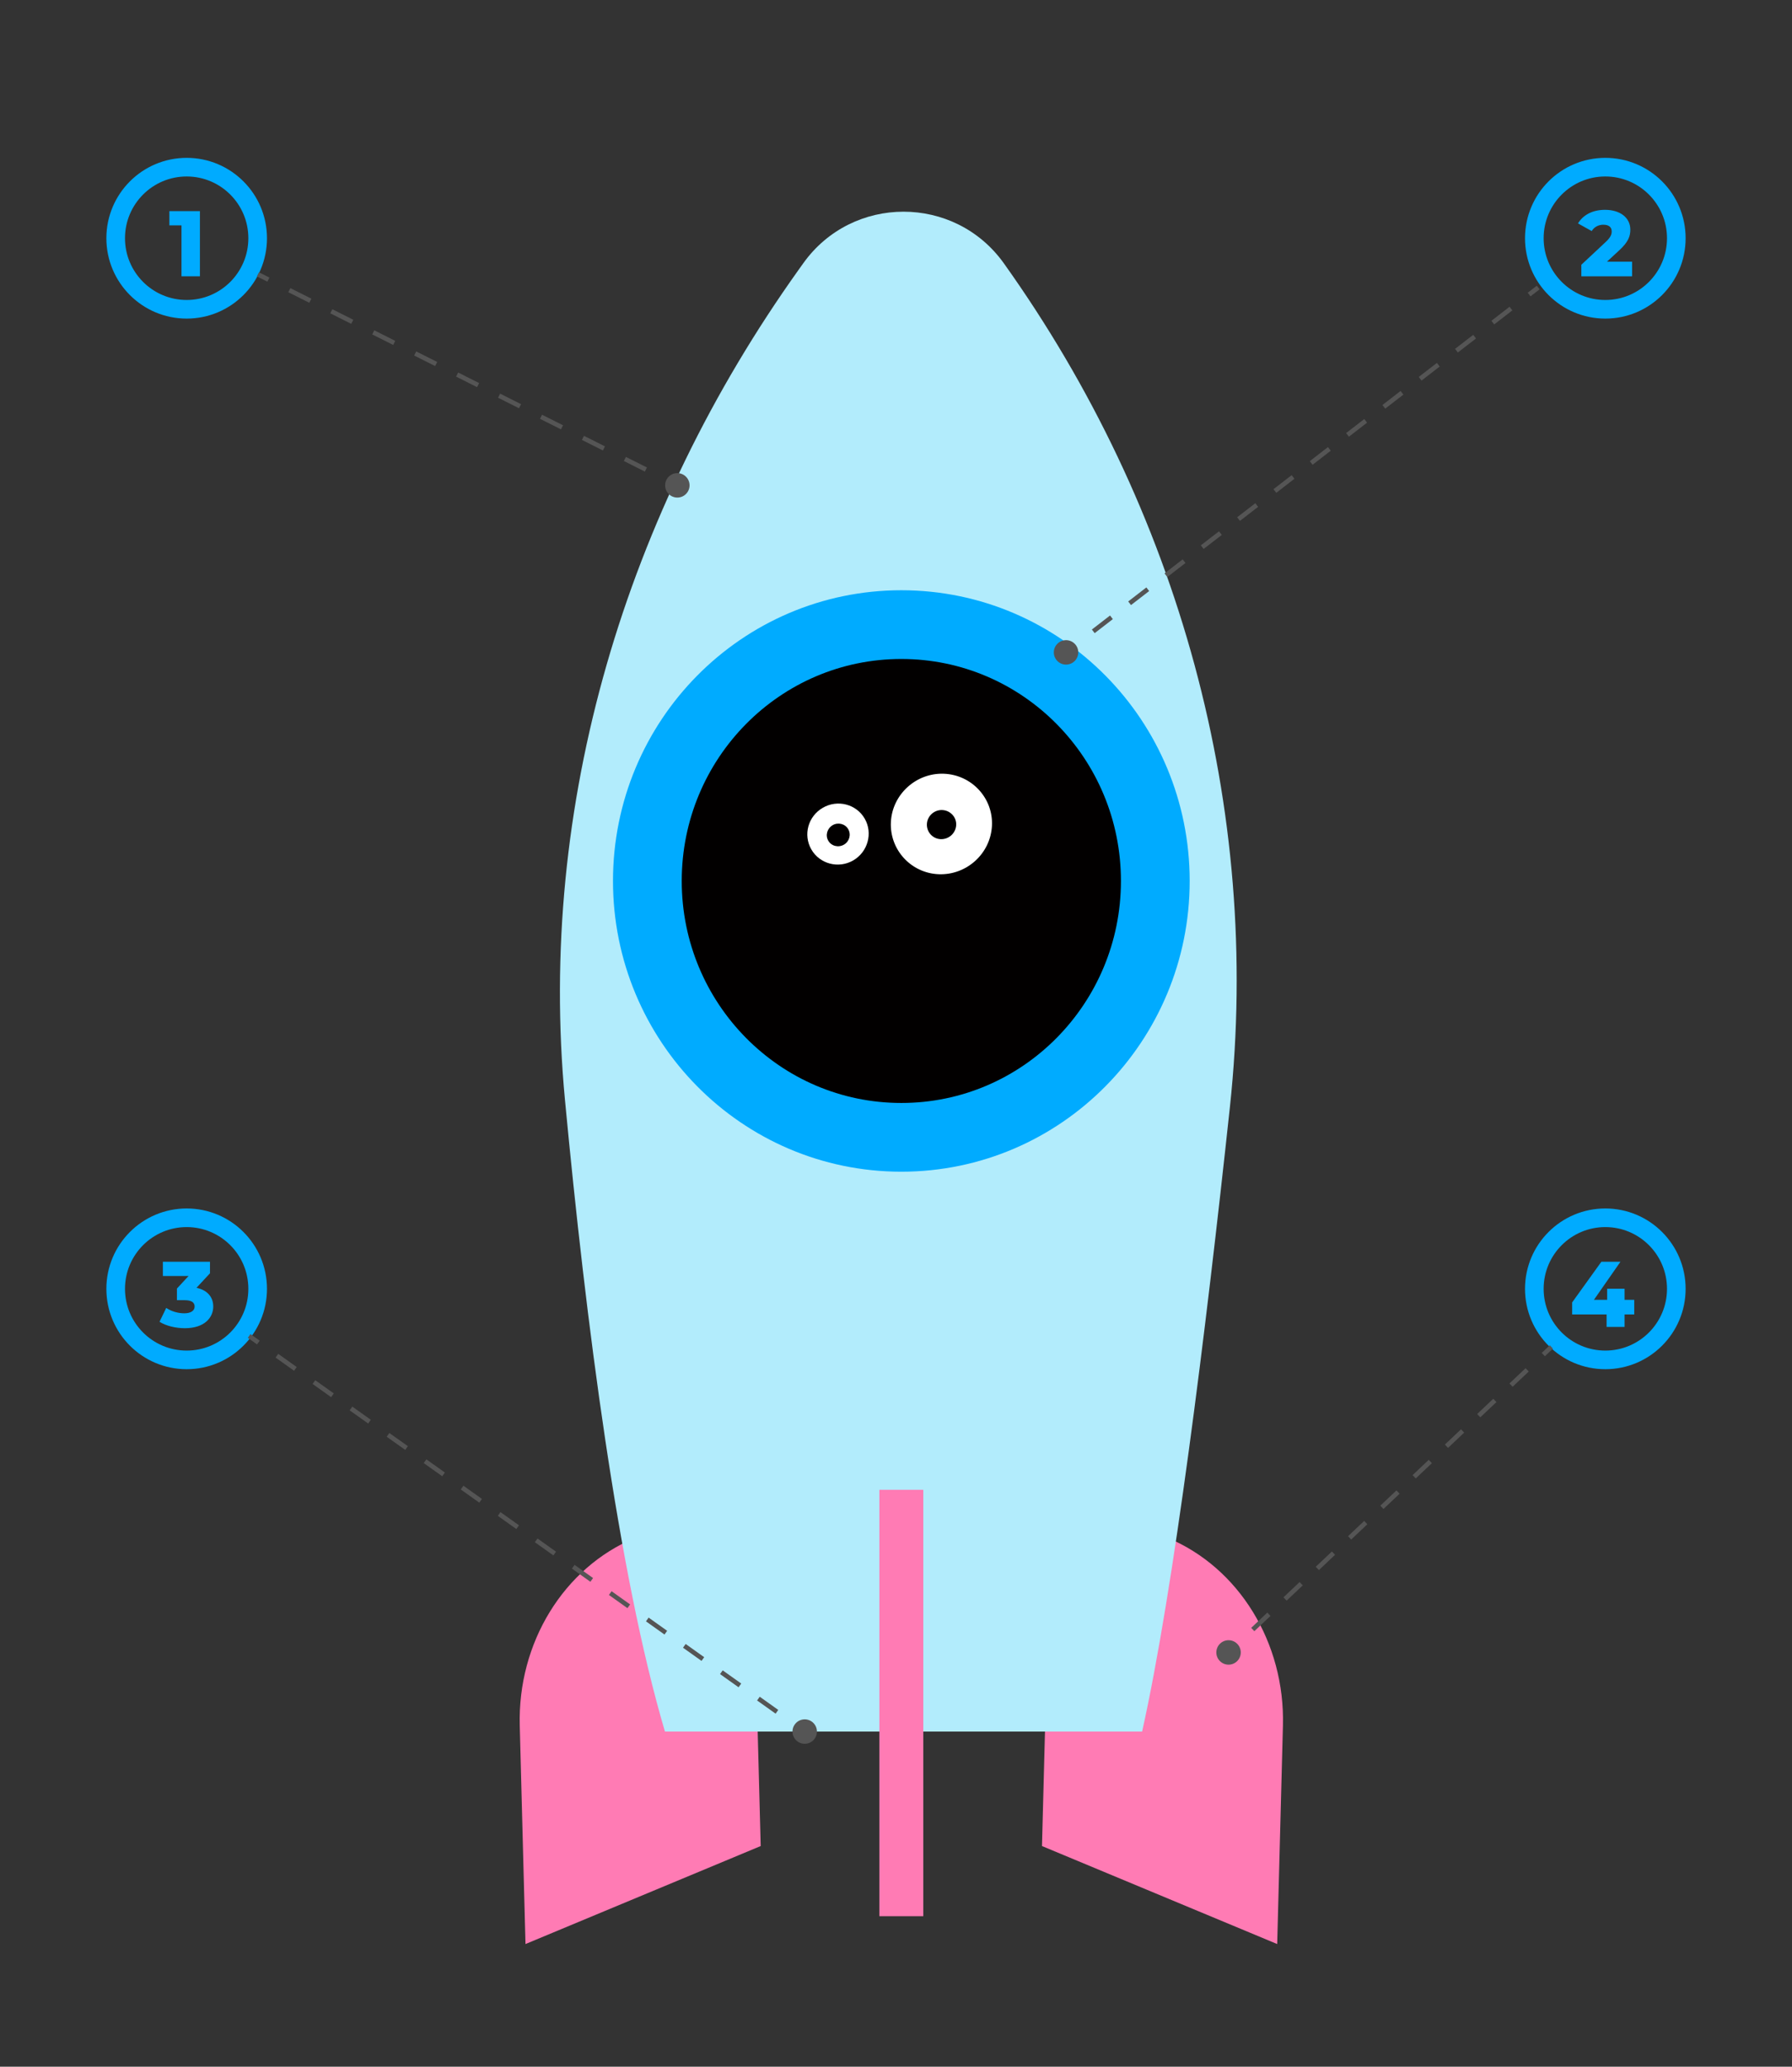 <svg xmlns="http://www.w3.org/2000/svg" width="391" height="451" viewBox="0 0 391 451" fill="none"><rect x="0" y="0" width="391" height="451" fill="#333333" stroke="none"/><path d="M36.958 46.072H43.621V60.293H39.599V49.18H36.958V46.072Z" fill="#00ABFF"></path><path d="M56.221 51.985C56.221 60.552 49.284 67.493 40.731 67.493C32.178 67.493 25.241 60.552 25.241 51.985C25.241 43.419 32.178 36.478 40.731 36.478C49.284 36.478 56.221 43.419 56.221 51.985Z" stroke="#00ABFF" stroke-width="4.063"></path><path d="M350.624 57.103H356.109V60.293H345.037V57.774L350.36 52.797C351.497 51.74 351.66 51.09 351.66 50.501C351.66 49.587 351.051 49.038 349.832 49.038C348.796 49.038 347.861 49.505 347.292 50.42L344.306 48.754C345.383 46.966 347.394 45.788 350.197 45.788C353.468 45.788 355.723 47.474 355.723 50.115C355.723 51.496 355.337 52.756 353.306 54.625L350.624 57.103Z" fill="#00ABFF"></path><path d="M365.758 51.985C365.758 60.552 358.821 67.493 350.268 67.493C341.715 67.493 334.778 60.552 334.778 51.985C334.778 43.419 341.715 36.478 350.268 36.478C358.821 36.478 365.758 43.419 365.758 51.985Z" stroke="#00ABFF" stroke-width="4.063"></path><path d="M42.873 281.023C45.27 281.531 46.529 283.075 46.529 285.106C46.529 287.524 44.62 289.84 40.333 289.84C38.363 289.84 36.27 289.352 34.807 288.438L36.27 285.411C37.408 286.183 38.87 286.589 40.211 286.589C41.572 286.589 42.466 286.061 42.466 285.106C42.466 284.253 41.837 283.725 40.293 283.725H38.606V281.185L41.146 278.443H35.539V275.335H45.818V277.854L42.873 281.023Z" fill="#00ABFF"></path><path d="M56.221 281.248C56.221 289.814 49.284 296.755 40.731 296.755C32.178 296.755 25.241 289.814 25.241 281.248C25.241 272.682 32.178 265.741 40.731 265.741C49.284 265.741 56.221 272.682 56.221 281.248Z" stroke="#00ABFF" stroke-width="4.063"></path><path d="M356.579 283.644V286.833H354.467V289.555H350.546V286.833H343.029V284.212L349.408 275.335H353.573L347.783 283.644H350.668V281.226H354.467V283.644H356.579Z" fill="#00ABFF"></path><path d="M365.758 281.248C365.758 289.814 358.821 296.755 350.268 296.755C341.715 296.755 334.778 289.814 334.778 281.248C334.778 272.682 341.715 265.741 350.268 265.741C358.821 265.741 365.758 272.682 365.758 281.248Z" stroke="#00ABFF" stroke-width="4.063"></path><path d="M278.673 424.227L227.352 402.842L229.396 325.022L254.77 335.594C270.328 342.078 280.401 358.481 279.925 376.563L278.673 424.227Z" fill="#FF7BB4"></path><path d="M114.657 424.227L165.978 402.842L163.934 325.022L138.56 335.594C123.002 342.078 112.929 358.481 113.406 376.563L114.657 424.227Z" fill="#FF7BB4"></path><path d="M123.272 240.039C117.189 175.528 136.608 111.652 174.233 58.897L175.25 57.473C185.974 42.436 208.317 42.436 219.041 57.473V57.473C257.187 110.956 275.375 176.254 268.356 241.57C263.024 291.196 256.113 346.825 249.202 377.861H197.145H145.088C134.846 343.238 127.827 288.341 123.272 240.039Z" fill="#B2ECFC"></path><path d="M196.664 248.187C227.346 248.187 252.079 223.063 252.079 192.244C252.079 161.426 227.346 136.302 196.664 136.302C165.981 136.302 141.248 161.426 141.248 192.244C141.248 223.063 165.981 248.187 196.664 248.187Z" fill="#020000" stroke="#00ABFF" stroke-width="15"></path><rect x="191.873" y="325.102" width="9.583" height="93.048" fill="#FF7BB4"></rect><path d="M145.124 105.911C145.124 107.384 146.318 108.578 147.79 108.578C149.263 108.578 150.457 107.384 150.457 105.911C150.457 104.439 149.263 103.245 147.79 103.245C146.318 103.245 145.124 104.439 145.124 105.911ZM56.047 60.314L58.335 61.465L58.784 60.571L56.496 59.42L56.047 60.314ZM62.911 63.767L67.487 66.069L67.936 65.176L63.36 62.874L62.911 63.767ZM72.063 68.371L76.638 70.674L77.088 69.78L72.512 67.478L72.063 68.371ZM81.215 72.976L85.79 75.278L86.24 74.385L81.664 72.082L81.215 72.976ZM90.366 77.58L94.942 79.882L95.392 78.989L90.816 76.687L90.366 77.58ZM99.518 82.185L104.094 84.487L104.544 83.594L99.968 81.291L99.518 82.185ZM108.67 86.789L113.246 89.091L113.696 88.198L109.12 85.896L108.67 86.789ZM117.822 91.394L122.398 93.696L122.847 92.802L118.271 90.5L117.822 91.394ZM126.974 95.998L131.55 98.3L131.999 97.407L127.423 95.105L126.974 95.998ZM136.126 100.602L140.702 102.905L141.151 102.011L136.575 99.709L136.126 100.602ZM145.278 105.207L147.566 106.358L148.015 105.465L145.727 104.314L145.278 105.207Z" fill="#555555"></path><path d="M172.915 377.861C172.915 379.333 174.109 380.527 175.582 380.527C177.055 380.527 178.249 379.333 178.249 377.861C178.249 376.388 177.055 375.194 175.582 375.194C174.109 375.194 172.915 376.388 172.915 377.861ZM54.065 291.935L56.086 293.374L56.666 292.559L54.645 291.12L54.065 291.935ZM60.127 296.252L64.168 299.129L64.748 298.315L60.707 295.437L60.127 296.252ZM68.209 302.007L72.249 304.885L72.829 304.07L68.789 301.193L68.209 302.007ZM76.29 307.763L80.331 310.64L80.911 309.826L76.87 306.948L76.29 307.763ZM84.372 313.518L88.413 316.396L88.993 315.581L84.952 312.704L84.372 313.518ZM92.454 319.274L96.495 322.151L97.075 321.337L93.034 318.459L92.454 319.274ZM100.536 325.029L104.577 327.907L105.157 327.092L101.116 324.215L100.536 325.029ZM108.617 330.785L112.658 333.663L113.238 332.848L109.197 329.97L108.617 330.785ZM116.699 336.54L120.74 339.418L121.32 338.604L117.279 335.726L116.699 336.54ZM124.781 342.296L128.822 345.174L129.402 344.359L125.361 341.481L124.781 342.296ZM132.863 348.051L136.904 350.929L137.484 350.115L133.443 347.237L132.863 348.051ZM140.945 353.807L144.985 356.685L145.565 355.87L141.525 352.992L140.945 353.807ZM149.026 359.563L153.067 362.44L153.647 361.626L149.606 358.748L149.026 359.563ZM157.108 365.318L161.149 368.196L161.729 367.381L157.688 364.504L157.108 365.318ZM165.19 371.074L169.231 373.951L169.811 373.137L165.77 370.259L165.19 371.074ZM173.272 376.829L175.292 378.268L175.872 377.453L173.852 376.015L173.272 376.829Z" fill="#555555"></path><path d="M229.935 142.363C229.935 143.836 231.129 145.03 232.602 145.03C234.074 145.03 235.268 143.836 235.268 142.363C235.268 140.89 234.074 139.696 232.602 139.696C231.129 139.696 229.935 140.89 229.935 142.363ZM232.907 142.759L234.888 141.228L234.277 140.436L232.296 141.967L232.907 142.759ZM238.851 138.165L242.813 135.103L242.201 134.312L238.239 137.374L238.851 138.165ZM246.775 132.041L250.737 128.979L250.126 128.187L246.164 131.25L246.775 132.041ZM254.7 125.916L258.662 122.854L258.05 122.063L254.088 125.125L254.7 125.916ZM262.624 119.792L266.587 116.73L265.975 115.938L262.013 119.001L262.624 119.792ZM270.549 113.667L274.511 110.605L273.9 109.814L269.937 112.876L270.549 113.667ZM278.473 107.543L282.436 104.481L281.824 103.689L277.862 106.752L278.473 107.543ZM286.398 101.418L290.36 98.356L289.749 97.565L285.786 100.627L286.398 101.418ZM294.322 95.294L298.285 92.232L297.673 91.441L293.711 94.503L294.322 95.294ZM302.247 89.169L306.209 86.107L305.598 85.316L301.635 88.378L302.247 89.169ZM310.171 83.045L314.134 79.983L313.522 79.192L309.56 82.254L310.171 83.045ZM318.096 76.921L322.058 73.858L321.447 73.067L317.484 76.129L318.096 76.921ZM326.02 70.796L329.983 67.734L329.371 66.942L325.409 70.005L326.02 70.796ZM333.945 64.671L335.926 63.14L335.314 62.349L333.333 63.88L333.945 64.671Z" fill="#555555"></path><path d="M265.394 360.594C265.394 362.067 266.588 363.261 268.061 363.261C269.533 363.261 270.727 362.067 270.727 360.594C270.727 359.121 269.533 357.927 268.061 357.927C266.588 357.927 265.394 359.121 265.394 360.594ZM268.404 360.957L270.165 359.291L269.478 358.564L267.717 360.231L268.404 360.957ZM273.687 355.957L277.209 352.624L276.521 351.897L273 355.231L273.687 355.957ZM280.731 349.29L284.252 345.957L283.565 345.231L280.043 348.564L280.731 349.29ZM287.774 342.623L291.296 339.29L290.609 338.564L287.087 341.897L287.774 342.623ZM294.818 335.957L298.34 332.623L297.652 331.897L294.13 335.23L294.818 335.957ZM301.861 329.29L305.383 325.956L304.696 325.23L301.174 328.564L301.861 329.29ZM308.905 322.623L312.427 319.29L311.739 318.563L308.218 321.897L308.905 322.623ZM315.949 315.956L319.47 312.623L318.783 311.896L315.261 315.23L315.949 315.956ZM322.992 309.289L326.514 305.956L325.827 305.23L322.305 308.563L322.992 309.289ZM330.036 302.622L333.558 299.289L332.87 298.563L329.348 301.896L330.036 302.622ZM337.079 295.956L338.84 294.289L338.153 293.563L336.392 295.229L337.079 295.956Z" fill="#555555"></path><path fill-rule="evenodd" clip-rule="evenodd" d="M204.827 190.771C210.921 191.006 216.125 186.268 216.435 180.207C216.741 174.196 212.039 169.077 205.942 168.845C199.898 168.613 194.693 173.349 194.385 179.362C194.078 185.423 198.78 190.54 204.824 190.771L204.827 190.771ZM205.248 183.121C207.032 183.188 208.54 181.814 208.633 180.042C208.721 178.318 207.357 176.835 205.573 176.765C203.838 176.698 202.33 178.071 202.242 179.796C202.152 181.571 203.516 183.053 205.251 183.12L205.248 183.121Z" fill="white"></path><path fill-rule="evenodd" clip-rule="evenodd" d="M177.03 185.366C178.842 188.517 182.924 189.624 186.161 187.761C189.353 185.921 190.493 181.809 188.68 178.655C186.844 175.46 182.744 174.42 179.549 176.26C176.312 178.123 175.194 182.171 177.03 185.366ZM180.721 183.457C181.407 184.648 182.938 185.015 184.145 184.317C185.31 183.645 185.763 182.139 185.078 180.945C184.393 179.754 182.861 179.386 181.696 180.058C180.49 180.753 180.033 182.263 180.721 183.454L180.721 183.457Z" fill="white"></path></svg>